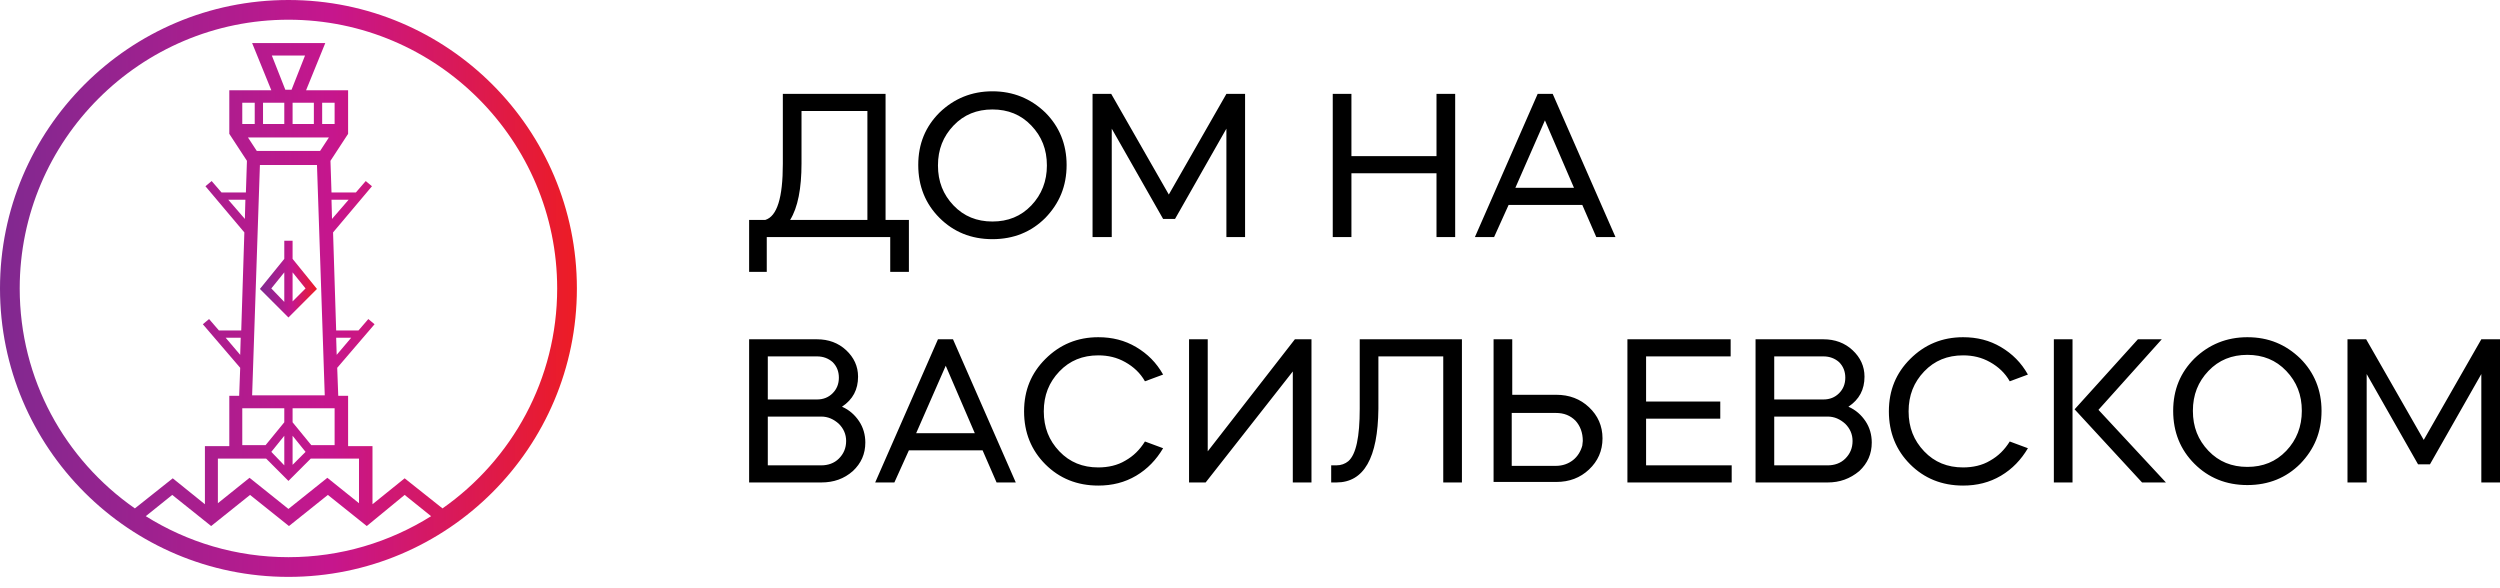 <?xml version="1.0" encoding="UTF-8"?> <svg xmlns="http://www.w3.org/2000/svg" width="200" height="47" viewBox="0 0 200 47" fill="none"> <path d="M61.424 21.747H59.93V17.597H61.216C62.171 17.306 62.627 15.812 62.627 13.115V7.512H70.845V17.597H72.712V21.747H71.218V18.967H61.341V21.747H61.424ZM79.394 7.304C81.054 7.304 82.466 7.885 83.628 9.006C84.748 10.127 85.329 11.538 85.329 13.198C85.329 14.899 84.748 16.269 83.628 17.431C82.507 18.552 81.096 19.133 79.394 19.133C77.693 19.133 76.282 18.552 75.161 17.431C74.04 16.311 73.46 14.899 73.46 13.198C73.46 11.496 74.04 10.127 75.161 9.006C76.323 7.885 77.734 7.304 79.394 7.304ZM79.394 17.721C80.639 17.721 81.677 17.306 82.507 16.435C83.337 15.563 83.752 14.484 83.752 13.239C83.752 11.953 83.337 10.915 82.507 10.044C81.677 9.172 80.639 8.757 79.394 8.757C78.149 8.757 77.112 9.172 76.282 10.044C75.452 10.915 75.037 11.953 75.037 13.239C75.037 14.526 75.452 15.563 76.282 16.435C77.112 17.306 78.149 17.721 79.394 17.721ZM88.898 18.967H87.404V7.512H88.898L93.505 15.563L98.112 7.512H99.606V18.967H98.112V10.293L94.003 17.514H93.049L88.94 10.293V18.967H88.898ZM119.527 18.967H117.992L123.013 7.512H124.217L129.239 18.967H127.703L126.583 16.393H120.689L119.527 18.967ZM125.918 15.024L123.594 9.629L121.229 15.024H125.918ZM108.114 18.967H106.62V7.512H108.114V12.492H114.92V7.512H116.414V18.967H114.92V13.862H108.114V18.967ZM63.208 17.597H69.392V8.882H64.121V13.073C64.121 15.065 63.831 16.601 63.208 17.597Z" fill="black"></path> <path d="M65.698 38.597H59.93V27.143H65.367C66.28 27.143 67.068 27.433 67.691 28.014C68.313 28.595 68.645 29.301 68.645 30.131C68.645 31.168 68.23 31.957 67.359 32.538C67.94 32.787 68.396 33.202 68.728 33.7C69.06 34.198 69.226 34.779 69.226 35.402C69.226 36.315 68.894 37.062 68.23 37.684C67.525 38.307 66.695 38.597 65.698 38.597ZM65.367 28.512H61.424V31.957H65.367C65.865 31.957 66.28 31.791 66.612 31.459C66.944 31.127 67.11 30.712 67.11 30.214C67.11 29.716 66.944 29.301 66.612 28.969C66.28 28.678 65.865 28.512 65.367 28.512ZM71.55 38.597H70.015L75.037 27.143H76.24L81.262 38.597H79.726L78.606 36.024H72.712L71.55 38.597ZM77.983 34.654L75.659 29.259L73.293 34.654H77.983ZM87.861 26.977C88.981 26.977 89.977 27.226 90.891 27.765C91.803 28.305 92.509 29.01 93.049 29.965L91.596 30.504C91.222 29.84 90.683 29.342 90.019 28.969C89.355 28.595 88.649 28.429 87.861 28.429C86.616 28.429 85.578 28.844 84.748 29.716C83.918 30.587 83.503 31.625 83.503 32.911C83.503 34.198 83.918 35.236 84.748 36.107C85.578 36.979 86.616 37.394 87.861 37.394C88.649 37.394 89.396 37.228 90.019 36.854C90.683 36.481 91.181 35.983 91.596 35.319L93.049 35.858C92.509 36.771 91.803 37.518 90.891 38.058C89.977 38.597 88.981 38.846 87.861 38.846C86.159 38.846 84.748 38.265 83.628 37.145C82.507 36.024 81.926 34.613 81.926 32.911C81.926 31.21 82.507 29.84 83.628 28.72C84.79 27.558 86.201 26.977 87.861 26.977ZM96.452 38.597H95.124V27.143H96.618V36.107L103.59 27.143H104.918V38.597H103.424V29.716L96.452 38.597ZM106.91 38.597H106.495V37.228H106.91C107.284 37.228 107.616 37.103 107.865 36.896C108.487 36.356 108.778 34.945 108.778 32.704V27.143H116.954V38.597H115.46V28.512H110.272V32.704C110.231 36.647 109.11 38.597 106.91 38.597ZM119.486 38.597V27.143H120.98V31.583H124.507C125.545 31.583 126.417 31.915 127.122 32.579C127.828 33.243 128.201 34.074 128.201 35.069C128.201 36.066 127.828 36.896 127.122 37.56C126.417 38.224 125.545 38.556 124.507 38.556H119.486V38.597ZM120.938 32.994V37.269H124.466C125.005 37.269 125.462 37.103 125.835 36.813C126.209 36.522 126.458 36.107 126.583 35.651L126.624 35.277C126.624 34.613 126.417 34.074 126.043 33.658C125.628 33.243 125.13 33.036 124.466 33.036H120.938V32.994ZM130.193 27.143H138.452V28.512H131.687V32.123H137.622V33.492H131.687V37.228H138.535V38.597H130.193V27.143V27.143ZM146.213 38.597H140.444V27.143H145.881C146.794 27.143 147.583 27.433 148.205 28.014C148.828 28.595 149.16 29.301 149.16 30.131C149.16 31.168 148.745 31.957 147.873 32.538C148.454 32.787 148.911 33.202 149.243 33.7C149.575 34.198 149.741 34.779 149.741 35.402C149.741 36.315 149.409 37.062 148.745 37.684C147.998 38.307 147.168 38.597 146.213 38.597ZM145.881 28.512H141.938V31.957H145.881C146.379 31.957 146.794 31.791 147.126 31.459C147.458 31.127 147.624 30.712 147.624 30.214C147.624 29.716 147.458 29.301 147.126 28.969C146.794 28.678 146.379 28.512 145.881 28.512ZM146.213 33.326H141.938V37.228H146.213C146.753 37.228 147.251 37.062 147.624 36.688C147.998 36.315 148.205 35.858 148.205 35.277C148.205 34.737 147.998 34.281 147.624 33.907C147.209 33.534 146.753 33.326 146.213 33.326ZM157.045 26.977C158.166 26.977 159.162 27.226 160.075 27.765C160.988 28.305 161.694 29.01 162.233 29.965L160.78 30.504C160.407 29.84 159.867 29.342 159.203 28.969C158.539 28.595 157.834 28.429 157.045 28.429C155.8 28.429 154.763 28.844 153.933 29.716C153.103 30.587 152.688 31.625 152.688 32.911C152.688 34.198 153.103 35.236 153.933 36.107C154.763 36.979 155.8 37.394 157.045 37.394C157.834 37.394 158.581 37.228 159.203 36.854C159.867 36.481 160.365 35.983 160.78 35.319L162.233 35.858C161.694 36.771 160.988 37.518 160.075 38.058C159.162 38.597 158.166 38.846 157.045 38.846C155.344 38.846 153.933 38.265 152.812 37.145C151.691 36.024 151.11 34.613 151.11 32.911C151.11 31.21 151.691 29.84 152.812 28.72C153.974 27.558 155.385 26.977 157.045 26.977ZM164.308 27.143H165.802V38.597H164.308V27.143ZM173.273 38.597H171.364L165.968 32.745L171.032 27.143H172.941L167.877 32.787L173.273 38.597ZM179.789 26.977C181.49 26.977 182.86 27.558 184.022 28.678C185.142 29.799 185.723 31.21 185.723 32.87C185.723 34.572 185.142 35.941 184.022 37.103C182.901 38.224 181.49 38.805 179.789 38.805C178.087 38.805 176.676 38.224 175.555 37.103C174.435 35.983 173.854 34.572 173.854 32.87C173.854 31.168 174.435 29.799 175.555 28.678C176.717 27.558 178.128 26.977 179.789 26.977ZM179.789 37.352C181.034 37.352 182.071 36.937 182.901 36.066C183.731 35.194 184.146 34.115 184.146 32.87C184.146 31.583 183.731 30.546 182.901 29.674C182.071 28.803 181.034 28.388 179.789 28.388C178.544 28.388 177.506 28.803 176.676 29.674C175.846 30.546 175.431 31.583 175.431 32.87C175.431 34.157 175.846 35.194 176.676 36.066C177.506 36.937 178.544 37.352 179.789 37.352ZM189.293 38.597H187.799V27.143H189.293L193.899 35.194L198.506 27.143H200V38.597H198.506V29.923L194.397 37.145H193.443L189.334 29.923V38.597H189.293ZM65.698 33.326H61.424V37.228H65.698C66.238 37.228 66.736 37.062 67.11 36.688C67.483 36.315 67.691 35.858 67.691 35.277C67.691 34.737 67.483 34.281 67.11 33.907C66.695 33.534 66.238 33.326 65.698 33.326Z" fill="black"></path> <path d="M21.705 23.075L22.743 21.789V24.154L21.705 23.075ZM23.407 21.789L24.444 23.075L23.407 24.113V21.789ZM22.743 19.257V20.71L20.792 23.117L23.075 25.399L25.357 23.117L23.407 20.71V19.257H22.743Z" fill="url(#paint0_linear_302_2)"></path> <path d="M32.372 39.593L34.489 41.295C31.168 43.37 27.267 44.574 23.075 44.574C18.884 44.574 14.982 43.37 11.662 41.295L13.779 39.593L16.892 42.083L20.004 39.593L23.117 42.083L26.23 39.593L29.342 42.083L32.372 39.593ZM24.86 36.688H28.72V40.257L26.188 38.224L23.075 40.714L19.963 38.224L17.431 40.257V36.688H21.291L23.075 38.473L24.86 36.688ZM21.706 36.149L22.743 34.862V37.228L21.706 36.149ZM23.407 34.862L24.445 36.149L23.407 37.186V34.862ZM19.382 32.662H22.743V33.783L21.249 35.609H19.382V32.662ZM23.407 33.783V32.662H26.769V35.609H24.901L23.407 33.783ZM18.053 27.018H19.257L19.216 28.388L18.053 27.018ZM26.893 27.018H28.097L26.935 28.388L26.893 27.018ZM18.261 15.978H19.631L19.589 17.514L18.261 15.978ZM26.52 15.978H27.89L26.561 17.514L26.52 15.978ZM20.793 13.198H25.358L25.98 31.625H20.17L20.793 13.198ZM19.838 10.998H26.312L25.607 12.077H20.544L19.838 10.998ZM19.382 8.217H20.378V9.919H19.382V8.217ZM21.042 8.217H22.743V9.919H21.042V8.217ZM23.407 8.217H25.109V9.919H23.407V8.217ZM25.773 8.217H26.769V9.919H25.773V8.217ZM21.747 4.441H24.403L23.324 7.18H22.826L21.747 4.441ZM1.577 23.075C1.577 11.206 11.247 1.577 23.075 1.577C34.945 1.577 44.574 11.247 44.574 23.075C44.574 30.338 40.963 36.771 35.401 40.672L32.372 38.265L29.799 40.34V35.692H27.848V31.666H27.06L26.977 29.425L29.965 25.939L29.467 25.524L28.678 26.437H26.893L26.645 18.593L29.757 14.899L29.259 14.484L28.471 15.397H26.52L26.437 12.866L27.848 10.708V7.221H24.486L26.022 3.445H20.17L21.706 7.221H18.344V10.708L19.755 12.866L19.672 15.397H17.721L16.933 14.484L16.435 14.899L19.548 18.593L19.299 26.437H17.514L16.726 25.524L16.227 25.939L19.216 29.425L19.133 31.666H18.344V35.692H16.393V40.34L13.82 38.265L10.791 40.672C5.188 36.771 1.577 30.338 1.577 23.075ZM0 23.075C0 35.817 10.334 46.151 23.075 46.151C35.817 46.151 46.151 35.817 46.151 23.075C46.151 10.334 35.817 0 23.075 0C10.334 0 0 10.334 0 23.075Z" fill="url(#paint1_linear_302_2)"></path> <defs> <linearGradient id="paint0_linear_302_2" x1="20.796" y1="22.337" x2="25.347" y2="22.337" gradientUnits="userSpaceOnUse"> <stop stop-color="#812990"></stop> <stop offset="0.207" stop-color="#97238F"></stop> <stop offset="0.576" stop-color="#C6168D"></stop> <stop offset="0.858" stop-color="#DF1A48"></stop> <stop offset="1" stop-color="#ED1C24"></stop> </linearGradient> <linearGradient id="paint1_linear_302_2" x1="-0.004" y1="23.059" x2="46.148" y2="23.059" gradientUnits="userSpaceOnUse"> <stop stop-color="#812990"></stop> <stop offset="0.207" stop-color="#97238F"></stop> <stop offset="0.576" stop-color="#C6168D"></stop> <stop offset="0.858" stop-color="#DF1A48"></stop> <stop offset="1" stop-color="#ED1C24"></stop> </linearGradient> </defs> </svg> 